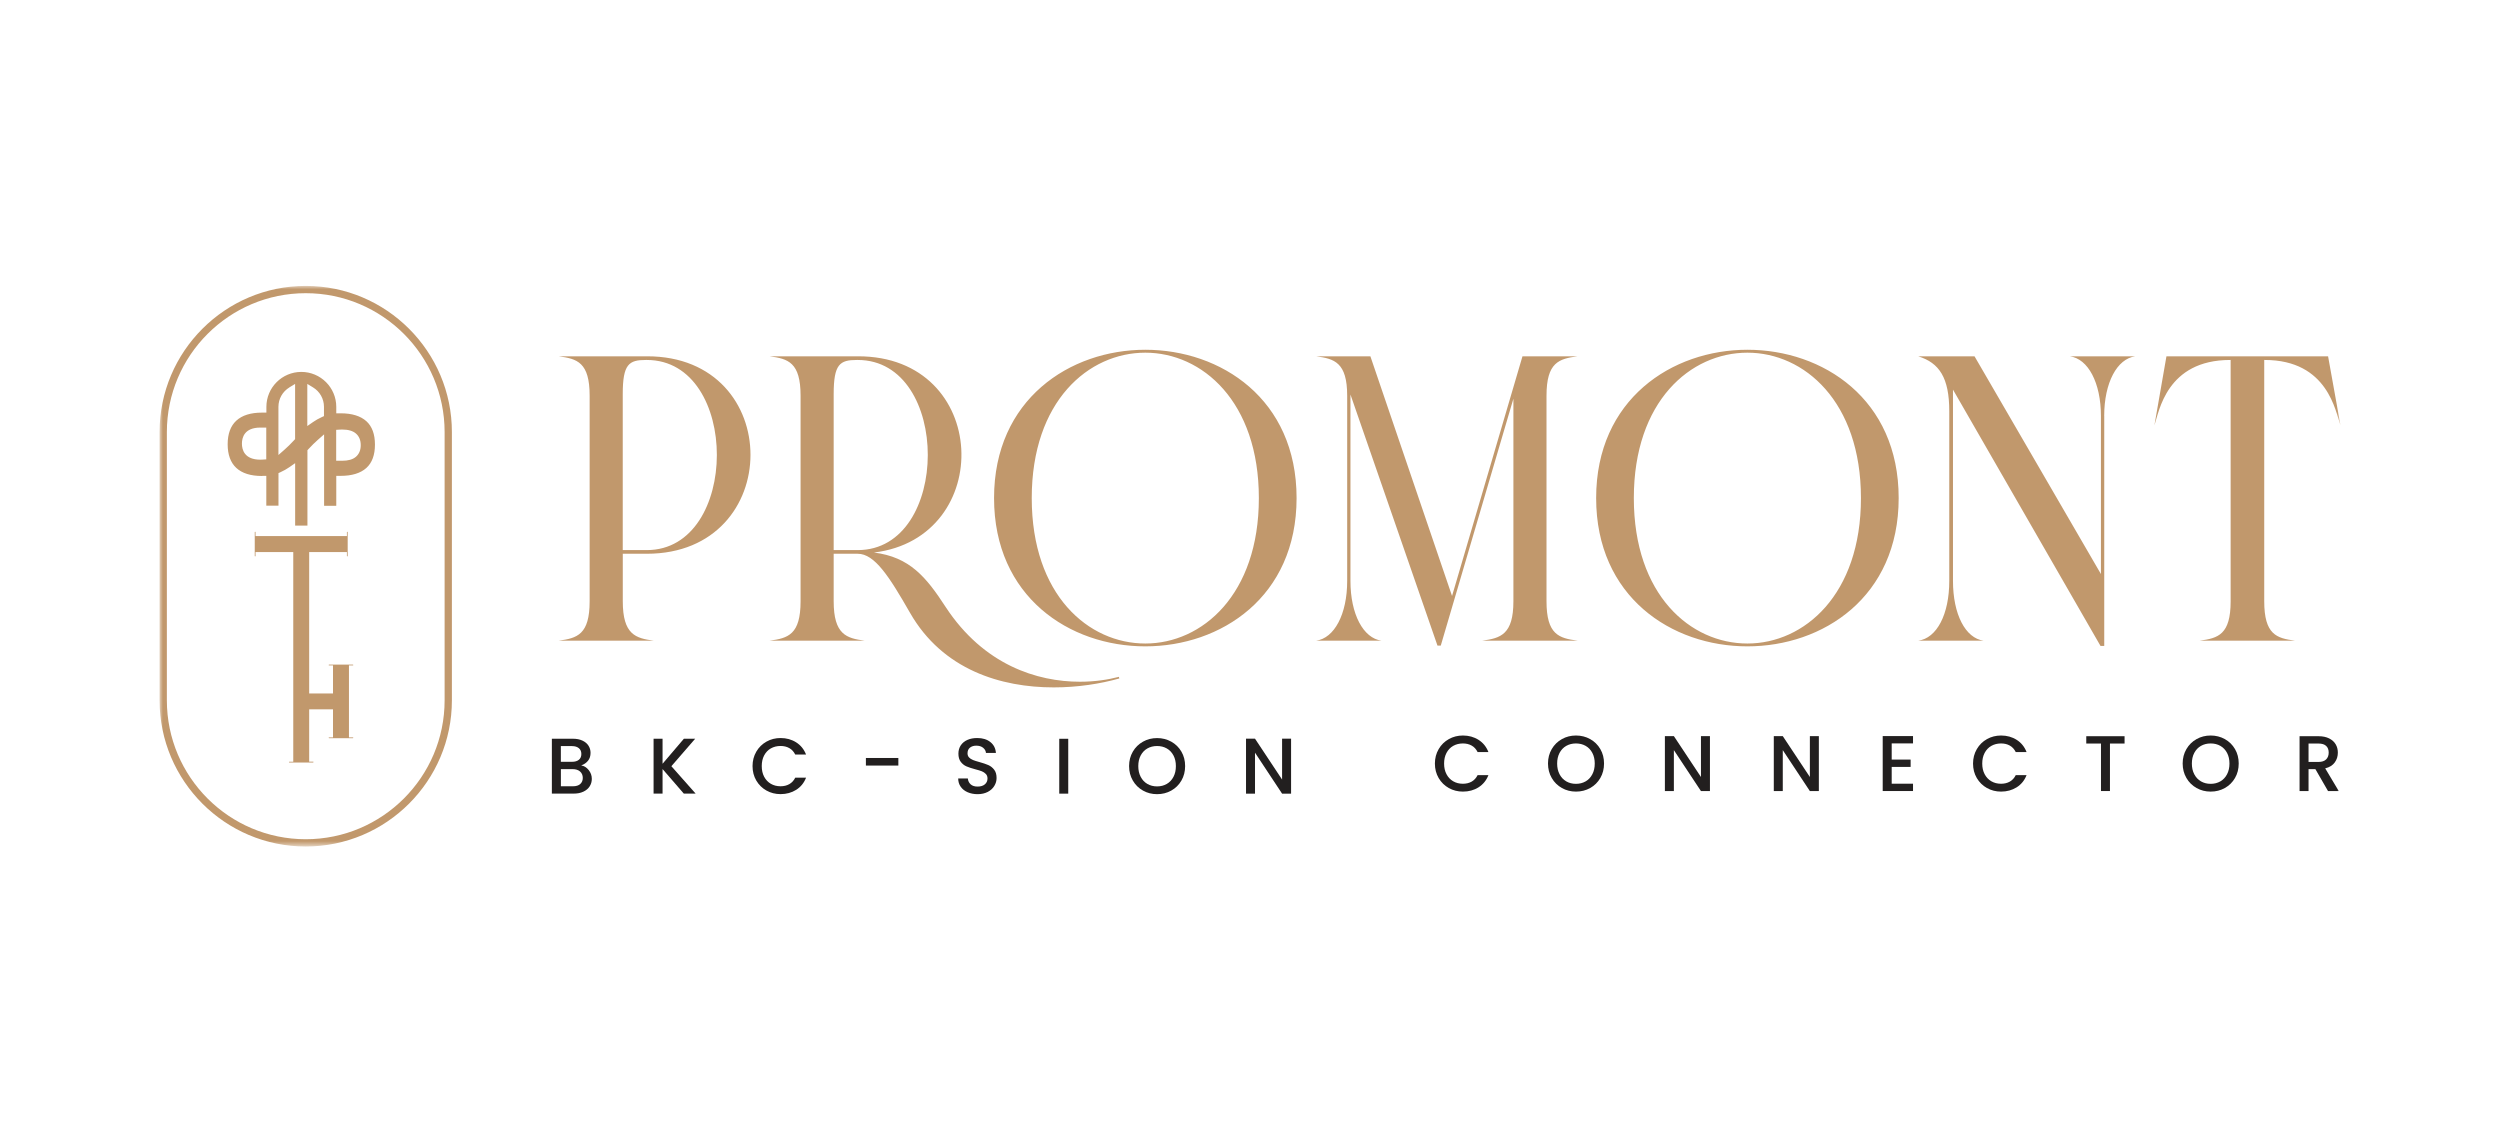 <svg width="376" height="171" viewBox="0 0 376 171" fill="none" xmlns="http://www.w3.org/2000/svg">
<mask id="mask0_200_143" style="mask-type:luminance" maskUnits="userSpaceOnUse" x="24" y="43" width="328" height="85">
<path d="M352 43H24V127.316H352V43Z" fill="white"/>
</mask>
<g mask="url(#mask0_200_143)">
<path d="M145.535 119.154C145.089 118.957 144.742 118.688 144.492 118.328C144.237 117.973 144.112 117.553 144.112 117.081H145.562C145.594 117.435 145.732 117.731 145.981 117.96C146.231 118.19 146.578 118.301 147.031 118.301C147.484 118.301 147.864 118.19 148.127 117.96C148.389 117.737 148.52 117.442 148.52 117.088C148.52 116.812 148.441 116.583 148.277 116.412C148.113 116.235 147.91 116.104 147.674 116.005C147.438 115.907 147.097 115.808 146.67 115.697C146.132 115.553 145.693 115.408 145.358 115.264C145.024 115.12 144.735 114.89 144.499 114.582C144.263 114.273 144.145 113.86 144.145 113.348C144.145 112.876 144.263 112.456 144.499 112.102C144.735 111.748 145.07 111.472 145.496 111.282C145.922 111.092 146.421 111 146.979 111C147.779 111 148.435 111.197 148.94 111.597C149.452 111.997 149.734 112.542 149.786 113.244H148.291C148.264 112.942 148.127 112.686 147.864 112.469C147.602 112.253 147.261 112.148 146.834 112.148C146.447 112.148 146.132 112.246 145.883 112.443C145.64 112.64 145.516 112.929 145.516 113.296C145.516 113.552 145.594 113.755 145.745 113.919C145.903 114.083 146.093 114.208 146.336 114.306C146.578 114.405 146.9 114.503 147.307 114.615C147.851 114.765 148.297 114.916 148.645 115.067C148.986 115.218 149.281 115.448 149.524 115.763C149.767 116.077 149.885 116.491 149.885 117.016C149.885 117.435 149.773 117.829 149.544 118.203C149.321 118.577 148.993 118.872 148.56 119.102C148.127 119.325 147.621 119.443 147.031 119.443C146.48 119.443 145.981 119.344 145.535 119.154Z" fill="#221F1F"/>
<path d="M160.663 111.112V119.364H159.312V111.112H160.663Z" fill="#221F1F"/>
<path d="M171.907 118.905C171.264 118.544 170.752 118.045 170.378 117.396C170.004 116.753 169.814 116.025 169.814 115.218C169.814 114.411 170.004 113.69 170.378 113.047C170.752 112.404 171.264 111.905 171.907 111.545C172.549 111.184 173.258 111.007 174.025 111.007C174.793 111.007 175.508 111.184 176.157 111.545C176.8 111.905 177.312 112.404 177.686 113.047C178.06 113.69 178.243 114.411 178.243 115.218C178.243 116.025 178.06 116.753 177.686 117.396C177.312 118.039 176.807 118.544 176.157 118.905C175.515 119.266 174.799 119.443 174.025 119.443C173.251 119.443 172.549 119.266 171.907 118.905ZM175.488 117.901C175.915 117.652 176.249 117.298 176.492 116.832C176.735 116.366 176.853 115.835 176.853 115.225C176.853 114.615 176.735 114.083 176.492 113.624C176.249 113.165 175.915 112.811 175.488 112.568C175.062 112.325 174.576 112.201 174.025 112.201C173.474 112.201 172.995 112.325 172.563 112.568C172.136 112.811 171.802 113.165 171.559 113.624C171.316 114.083 171.198 114.615 171.198 115.225C171.198 115.835 171.316 116.373 171.559 116.832C171.802 117.298 172.136 117.652 172.563 117.901C172.989 118.15 173.474 118.275 174.025 118.275C174.576 118.275 175.055 118.15 175.488 117.901Z" fill="#221F1F"/>
<path d="M194.178 119.364H192.826L188.753 113.204V119.364H187.401V111.098H188.753L192.826 117.245V111.098H194.178V119.364Z" fill="#221F1F"/>
<path d="M135.112 114V115.141H130.231V114H135.112Z" fill="#221F1F"/>
<path d="M88.543 115.821C88.852 116.208 89.009 116.648 89.009 117.14C89.009 117.56 88.898 117.94 88.681 118.275C88.465 118.609 88.15 118.878 87.737 119.068C87.323 119.265 86.844 119.357 86.3 119.357H83V111.105H86.149C86.713 111.105 87.192 111.196 87.599 111.387C88.006 111.577 88.307 111.833 88.511 112.154C88.714 112.476 88.819 112.83 88.819 113.23C88.819 113.702 88.694 114.103 88.438 114.417C88.183 114.732 87.842 114.968 87.415 115.119C87.861 115.198 88.235 115.434 88.543 115.821ZM84.352 114.575H86.024C86.47 114.575 86.812 114.476 87.061 114.273C87.31 114.07 87.435 113.781 87.435 113.401C87.435 113.02 87.31 112.738 87.061 112.528C86.812 112.318 86.464 112.213 86.024 112.213H84.352V114.575ZM87.258 117.92C87.52 117.697 87.651 117.389 87.651 116.995C87.651 116.602 87.514 116.274 87.238 116.031C86.962 115.795 86.595 115.677 86.136 115.677H84.358V118.255H86.188C86.648 118.255 87.008 118.143 87.271 117.92H87.258Z" fill="#221F1F"/>
<path d="M102.844 119.357L99.649 115.664V119.357H98.298V111.105H99.649V114.87L102.857 111.105H104.556L100.975 115.237L104.622 119.357H102.851H102.844Z" fill="#221F1F"/>
<path d="M113.753 113.04C114.127 112.397 114.639 111.898 115.282 111.538C115.924 111.177 116.633 111 117.4 111C118.279 111 119.06 111.216 119.742 111.649C120.425 112.082 120.923 112.692 121.231 113.486H119.605C119.388 113.053 119.093 112.725 118.712 112.515C118.332 112.298 117.892 112.194 117.394 112.194C116.849 112.194 116.364 112.318 115.931 112.561C115.505 112.804 115.17 113.158 114.927 113.617C114.685 114.076 114.567 114.608 114.567 115.218C114.567 115.828 114.685 116.359 114.927 116.818C115.17 117.278 115.505 117.632 115.931 117.881C116.357 118.13 116.843 118.255 117.394 118.255C117.892 118.255 118.332 118.15 118.712 117.934C119.093 117.717 119.388 117.396 119.605 116.963H121.231C120.923 117.756 120.425 118.36 119.742 118.793C119.06 119.219 118.279 119.436 117.4 119.436C116.626 119.436 115.918 119.259 115.275 118.898C114.632 118.537 114.127 118.038 113.747 117.396C113.373 116.753 113.182 116.031 113.182 115.224C113.182 114.417 113.373 113.696 113.747 113.053L113.753 113.04Z" fill="#221F1F"/>
<path d="M216.378 112.661C216.752 112.018 217.264 111.519 217.907 111.159C218.55 110.798 219.258 110.621 220.026 110.621C220.905 110.621 221.685 110.837 222.368 111.27C223.05 111.703 223.548 112.313 223.857 113.107H222.23C222.013 112.674 221.718 112.346 221.338 112.136C220.957 111.919 220.518 111.815 220.019 111.815C219.475 111.815 218.989 111.939 218.556 112.182C218.13 112.425 217.795 112.779 217.553 113.238C217.31 113.697 217.192 114.229 217.192 114.839C217.192 115.449 217.31 115.98 217.553 116.439C217.795 116.899 218.13 117.253 218.556 117.502C218.983 117.751 219.468 117.876 220.019 117.876C220.518 117.876 220.957 117.771 221.338 117.555C221.718 117.338 222.013 117.017 222.23 116.584H223.857C223.548 117.377 223.05 117.981 222.368 118.414C221.685 118.847 220.905 119.057 220.026 119.057C219.252 119.057 218.543 118.88 217.9 118.519C217.257 118.158 216.752 117.659 216.372 117.017C215.998 116.374 215.808 115.652 215.808 114.845C215.808 114.038 215.998 113.317 216.372 112.674L216.378 112.661Z" fill="#221F1F"/>
<path d="M234.911 118.519C234.268 118.158 233.756 117.659 233.382 117.01C233.008 116.367 232.818 115.639 232.818 114.832C232.818 114.025 233.008 113.304 233.382 112.661C233.756 112.018 234.268 111.519 234.911 111.159C235.553 110.798 236.262 110.621 237.029 110.621C237.797 110.621 238.512 110.798 239.161 111.159C239.804 111.519 240.316 112.018 240.69 112.661C241.064 113.304 241.247 114.025 241.247 114.832C241.247 115.639 241.064 116.367 240.69 117.01C240.316 117.653 239.811 118.158 239.161 118.519C238.518 118.88 237.803 119.057 237.029 119.057C236.255 119.057 235.553 118.88 234.911 118.519ZM238.486 117.515C238.912 117.266 239.247 116.912 239.489 116.446C239.732 115.98 239.85 115.449 239.85 114.839C239.85 114.229 239.732 113.697 239.489 113.238C239.247 112.779 238.912 112.425 238.486 112.182C238.059 111.939 237.574 111.815 237.023 111.815C236.472 111.815 235.993 111.939 235.56 112.182C235.134 112.425 234.799 112.779 234.556 113.238C234.314 113.697 234.195 114.229 234.195 114.839C234.195 115.449 234.314 115.987 234.556 116.446C234.799 116.912 235.134 117.266 235.56 117.515C235.986 117.764 236.472 117.889 237.023 117.889C237.574 117.889 238.053 117.764 238.486 117.515Z" fill="#221F1F"/>
<path d="M257.175 118.978H255.824L251.75 112.818V118.978H250.399V110.712H251.75L255.824 116.859V110.712H257.175V118.978Z" fill="#221F1F"/>
<path d="M273.555 118.978H272.204L268.13 112.818V118.978H266.779V110.712H268.13L272.204 116.859V110.712H273.555V118.978Z" fill="#221F1F"/>
<path d="M284.511 111.821V114.242H287.358V115.344H284.511V117.869H287.718V118.971H283.159V110.706H287.718V111.808H284.511V111.821Z" fill="#221F1F"/>
<path d="M297.316 112.661C297.69 112.018 298.201 111.519 298.844 111.159C299.487 110.798 300.196 110.621 300.963 110.621C301.842 110.621 302.623 110.837 303.305 111.27C303.987 111.703 304.486 112.313 304.794 113.107H303.167C302.951 112.674 302.656 112.346 302.275 112.136C301.895 111.919 301.455 111.815 300.957 111.815C300.412 111.815 299.927 111.939 299.494 112.182C299.067 112.425 298.733 112.779 298.49 113.238C298.247 113.697 298.129 114.229 298.129 114.839C298.129 115.449 298.247 115.98 298.49 116.439C298.733 116.899 299.067 117.253 299.494 117.502C299.92 117.751 300.406 117.876 300.957 117.876C301.455 117.876 301.895 117.771 302.275 117.555C302.656 117.338 302.951 117.017 303.167 116.584H304.794C304.486 117.377 303.987 117.981 303.305 118.414C302.623 118.84 301.842 119.057 300.963 119.057C300.189 119.057 299.481 118.88 298.838 118.519C298.195 118.158 297.69 117.659 297.309 117.017C296.935 116.374 296.745 115.652 296.745 114.845C296.745 114.038 296.935 113.317 297.309 112.674L297.316 112.661Z" fill="#221F1F"/>
<path d="M319.535 110.726V111.828H317.337V118.972H315.986V111.828H313.775V110.726H319.535Z" fill="#221F1F"/>
<path d="M330.365 118.519C329.722 118.158 329.211 117.659 328.837 117.01C328.463 116.367 328.272 115.639 328.272 114.832C328.272 114.025 328.463 113.304 328.837 112.661C329.211 112.018 329.722 111.519 330.365 111.159C331.008 110.798 331.716 110.621 332.484 110.621C333.252 110.621 333.967 110.798 334.616 111.159C335.259 111.519 335.771 112.018 336.144 112.661C336.518 113.304 336.702 114.025 336.702 114.832C336.702 115.639 336.518 116.367 336.144 117.01C335.771 117.653 335.265 118.158 334.616 118.519C333.973 118.88 333.258 119.057 332.484 119.057C331.71 119.057 331.008 118.88 330.365 118.519ZM333.947 117.515C334.373 117.266 334.708 116.912 334.951 116.446C335.193 115.98 335.311 115.449 335.311 114.839C335.311 114.229 335.193 113.697 334.951 113.238C334.708 112.779 334.373 112.425 333.947 112.182C333.52 111.939 333.035 111.815 332.484 111.815C331.933 111.815 331.454 111.939 331.021 112.182C330.595 112.425 330.26 112.779 330.017 113.238C329.775 113.697 329.657 114.229 329.657 114.839C329.657 115.449 329.775 115.987 330.017 116.446C330.26 116.912 330.595 117.266 331.021 117.515C331.448 117.764 331.933 117.889 332.484 117.889C333.035 117.889 333.514 117.764 333.947 117.515Z" fill="#221F1F"/>
<path d="M350.137 118.978L348.235 115.678H347.205V118.978H345.854V110.726H348.701C349.33 110.726 349.868 110.837 350.308 111.06C350.747 111.283 351.075 111.578 351.292 111.952C351.508 112.326 351.62 112.74 351.62 113.199C351.62 113.737 351.462 114.222 351.154 114.662C350.839 115.101 350.36 115.403 349.711 115.56L351.751 118.978H350.137ZM347.205 114.596H348.701C349.206 114.596 349.586 114.471 349.849 114.216C350.104 113.96 350.236 113.625 350.236 113.192C350.236 112.759 350.111 112.431 349.855 112.188C349.599 111.946 349.219 111.828 348.701 111.828H347.205V114.596Z" fill="#221F1F"/>
<path d="M98.338 96.359H84.004C86.812 95.992 88.682 95.441 88.682 90.435V59.511C88.682 54.5 86.812 53.949 84.004 53.588H97.282C118.103 53.529 118.038 83.285 97.282 83.285H93.667V90.435C93.667 95.447 95.602 95.998 98.344 96.359H98.338ZM93.661 82.734H97.275C111.3 82.734 111.36 54.139 97.275 54.139H97.151C94.592 54.139 93.661 54.749 93.661 59.269V82.734ZM158.48 103.385C150.562 103.385 141.778 100.761 136.852 92.141C133.736 86.703 131.551 83.285 128.999 83.285H125.385V90.435C125.385 95.447 127.32 95.998 130.062 96.359H115.728C118.536 95.992 120.406 95.441 120.406 90.435V59.511C120.406 54.5 118.536 53.949 115.728 53.588H129.006C148.955 53.529 149.762 80.897 131.44 83.101C136.799 83.77 139.292 86.768 142.224 91.288C147.958 100.026 156 102.532 162.423 102.532C164.666 102.532 166.66 102.224 168.281 101.797L168.346 102.04C165.539 102.834 162.114 103.385 158.5 103.385H158.48ZM125.385 82.734H128.999C143.025 82.734 143.084 54.139 128.999 54.139H128.875C126.316 54.139 125.385 54.749 125.385 59.269V82.734ZM172.256 97.212C160.848 97.212 149.506 89.76 149.506 74.908C149.506 60.056 160.914 52.604 172.256 52.604C183.598 52.604 195.006 59.997 195.006 74.908C195.006 89.819 183.598 97.212 172.256 97.212ZM172.256 96.785C180.797 96.785 189.332 89.451 189.332 74.914C189.332 60.377 180.791 53.043 172.256 53.043C163.721 53.043 155.174 60.312 155.174 74.914C155.174 89.517 163.715 96.785 172.256 96.785ZM227.603 60.004L216.693 97.094H216.195L203.108 59.334V87.378C203.108 92.39 205.043 95.992 207.785 96.359H197.938C200.68 95.992 202.616 92.39 202.616 87.378V59.511C202.616 54.5 200.68 53.949 197.938 53.588H206.106L218.386 89.635L228.98 53.588H237.272C234.464 53.955 232.595 54.506 232.595 59.511V90.429C232.595 95.441 234.464 95.992 237.272 96.353H222.939C225.681 95.985 227.616 95.434 227.616 90.429V60.004H227.603ZM262.81 97.212C251.402 97.212 240.06 89.76 240.06 74.908C240.06 60.056 251.468 52.604 262.81 52.604C274.152 52.604 285.56 59.997 285.56 74.908C285.56 89.819 274.152 97.212 262.81 97.212ZM262.81 96.785C271.351 96.785 279.886 89.451 279.886 74.914C279.886 60.377 271.345 53.043 262.81 53.043C254.276 53.043 245.728 60.312 245.728 74.914C245.728 89.517 254.269 96.785 262.81 96.785ZM316.478 62.569V97.153H315.92L293.728 58.6V87.378C293.728 92.39 295.597 95.992 298.339 96.359H288.493C291.3 95.992 293.17 92.39 293.17 87.378V61.834C293.17 56.822 291.674 54.565 288.493 53.588H296.968L315.979 86.335V62.569C315.979 57.557 314.044 53.955 311.302 53.588H321.148C318.406 53.955 316.471 57.557 316.471 62.569H316.478ZM345.145 96.359H330.811C333.619 95.992 335.488 95.441 335.488 90.435V54.139H335.429C325.832 54.139 324.71 61.958 324.022 63.979L325.832 53.594H350.144L352.013 63.979C351.265 61.965 350.144 54.139 340.605 54.139H340.54V90.429C340.54 95.441 342.409 95.992 345.151 96.353L345.145 96.359ZM45.983 127.316C33.86 127.316 24 117.456 24 105.333V64.983C24 52.86 33.86 43 45.983 43C58.105 43 67.965 52.86 67.965 64.983V105.333C67.965 117.456 58.105 127.316 45.983 127.316ZM45.983 44.096C34.463 44.096 25.096 53.463 25.096 64.983V105.333C25.096 116.852 34.463 126.22 45.983 126.22C57.502 126.22 66.87 116.852 66.87 105.333V64.983C66.87 53.463 57.502 44.096 45.983 44.096ZM47.091 114.668C47.124 114.668 47.15 114.642 47.15 114.609C47.15 114.576 47.124 114.55 47.091 114.55H46.501V106.684H50.083V110.903H49.492C49.459 110.903 49.433 110.929 49.433 110.962C49.433 110.994 49.459 111.021 49.492 111.021H53.074C53.107 111.021 53.133 110.994 53.133 110.962C53.133 110.929 53.107 110.903 53.074 110.903H52.483V100.079H53.074C53.107 100.079 53.133 100.052 53.133 100.02C53.133 99.987 53.107 99.96 53.074 99.96H49.492C49.459 99.96 49.433 99.987 49.433 100.02C49.433 100.052 49.459 100.079 49.492 100.079H50.083V104.297H46.501V83.029H52.175V83.62C52.175 83.652 52.201 83.679 52.234 83.679C52.267 83.679 52.293 83.652 52.293 83.62V80.038C52.293 80.005 52.267 79.979 52.234 79.979C52.201 79.979 52.175 80.005 52.175 80.038V80.628H38.432V80.038C38.432 80.005 38.406 79.979 38.373 79.979C38.34 79.979 38.314 80.005 38.314 80.038V83.62C38.314 83.652 38.34 83.679 38.373 83.679C38.406 83.679 38.432 83.652 38.432 83.62V83.029H44.106V114.563H43.516C43.483 114.563 43.457 114.589 43.457 114.622C43.457 114.655 43.483 114.681 43.516 114.681H47.098L47.091 114.668ZM44.389 79.034V69.66L43.503 70.276C43.116 70.545 42.683 70.788 42.211 71.005L41.883 71.156V76.056H40.052V71.575H39.482L39.383 71.588C37.71 71.588 36.411 71.182 35.539 70.375C34.68 69.581 34.24 68.387 34.24 66.819C34.24 65.251 34.68 64.064 35.539 63.27C36.411 62.464 37.71 62.057 39.403 62.057H40.065V61.191C40.065 58.291 42.42 55.936 45.32 55.936C48.219 55.936 50.575 58.291 50.575 61.191V62.168H51.139L51.25 62.162C52.923 62.162 54.228 62.562 55.101 63.349C55.96 64.123 56.393 65.304 56.393 66.865C56.393 68.427 55.96 69.607 55.101 70.381C54.228 71.169 52.923 71.569 51.237 71.569H50.575V76.069H48.744V65.324L47.813 66.144C47.367 66.531 46.888 67.01 46.389 67.547L46.238 67.712V79.054H44.408L44.389 79.034ZM51.447 64.602C51.322 64.602 51.204 64.602 51.086 64.615L50.561 64.648V69.299H51.447C52.372 69.299 53.048 69.109 53.52 68.709C54.005 68.295 54.255 67.705 54.255 66.951C54.255 66.196 54.005 65.606 53.52 65.192C53.054 64.799 52.379 64.602 51.447 64.602ZM39.16 64.307C36.746 64.307 36.385 65.822 36.385 66.721C36.385 67.62 36.746 69.135 39.16 69.135C39.285 69.135 39.403 69.135 39.521 69.122L40.046 69.089V64.307H39.16ZM43.529 58.265C42.493 58.895 41.876 59.99 41.876 61.191V68.433L42.807 67.613C43.254 67.226 43.733 66.747 44.231 66.209L44.382 66.045V57.74L43.529 58.259V58.265ZM46.219 64.077L47.104 63.461C47.485 63.192 47.924 62.949 48.397 62.733L48.725 62.582V61.184C48.725 59.984 48.108 58.888 47.072 58.259L46.219 57.74V64.077Z" fill="#C1986C"/>
</g>
</svg>
